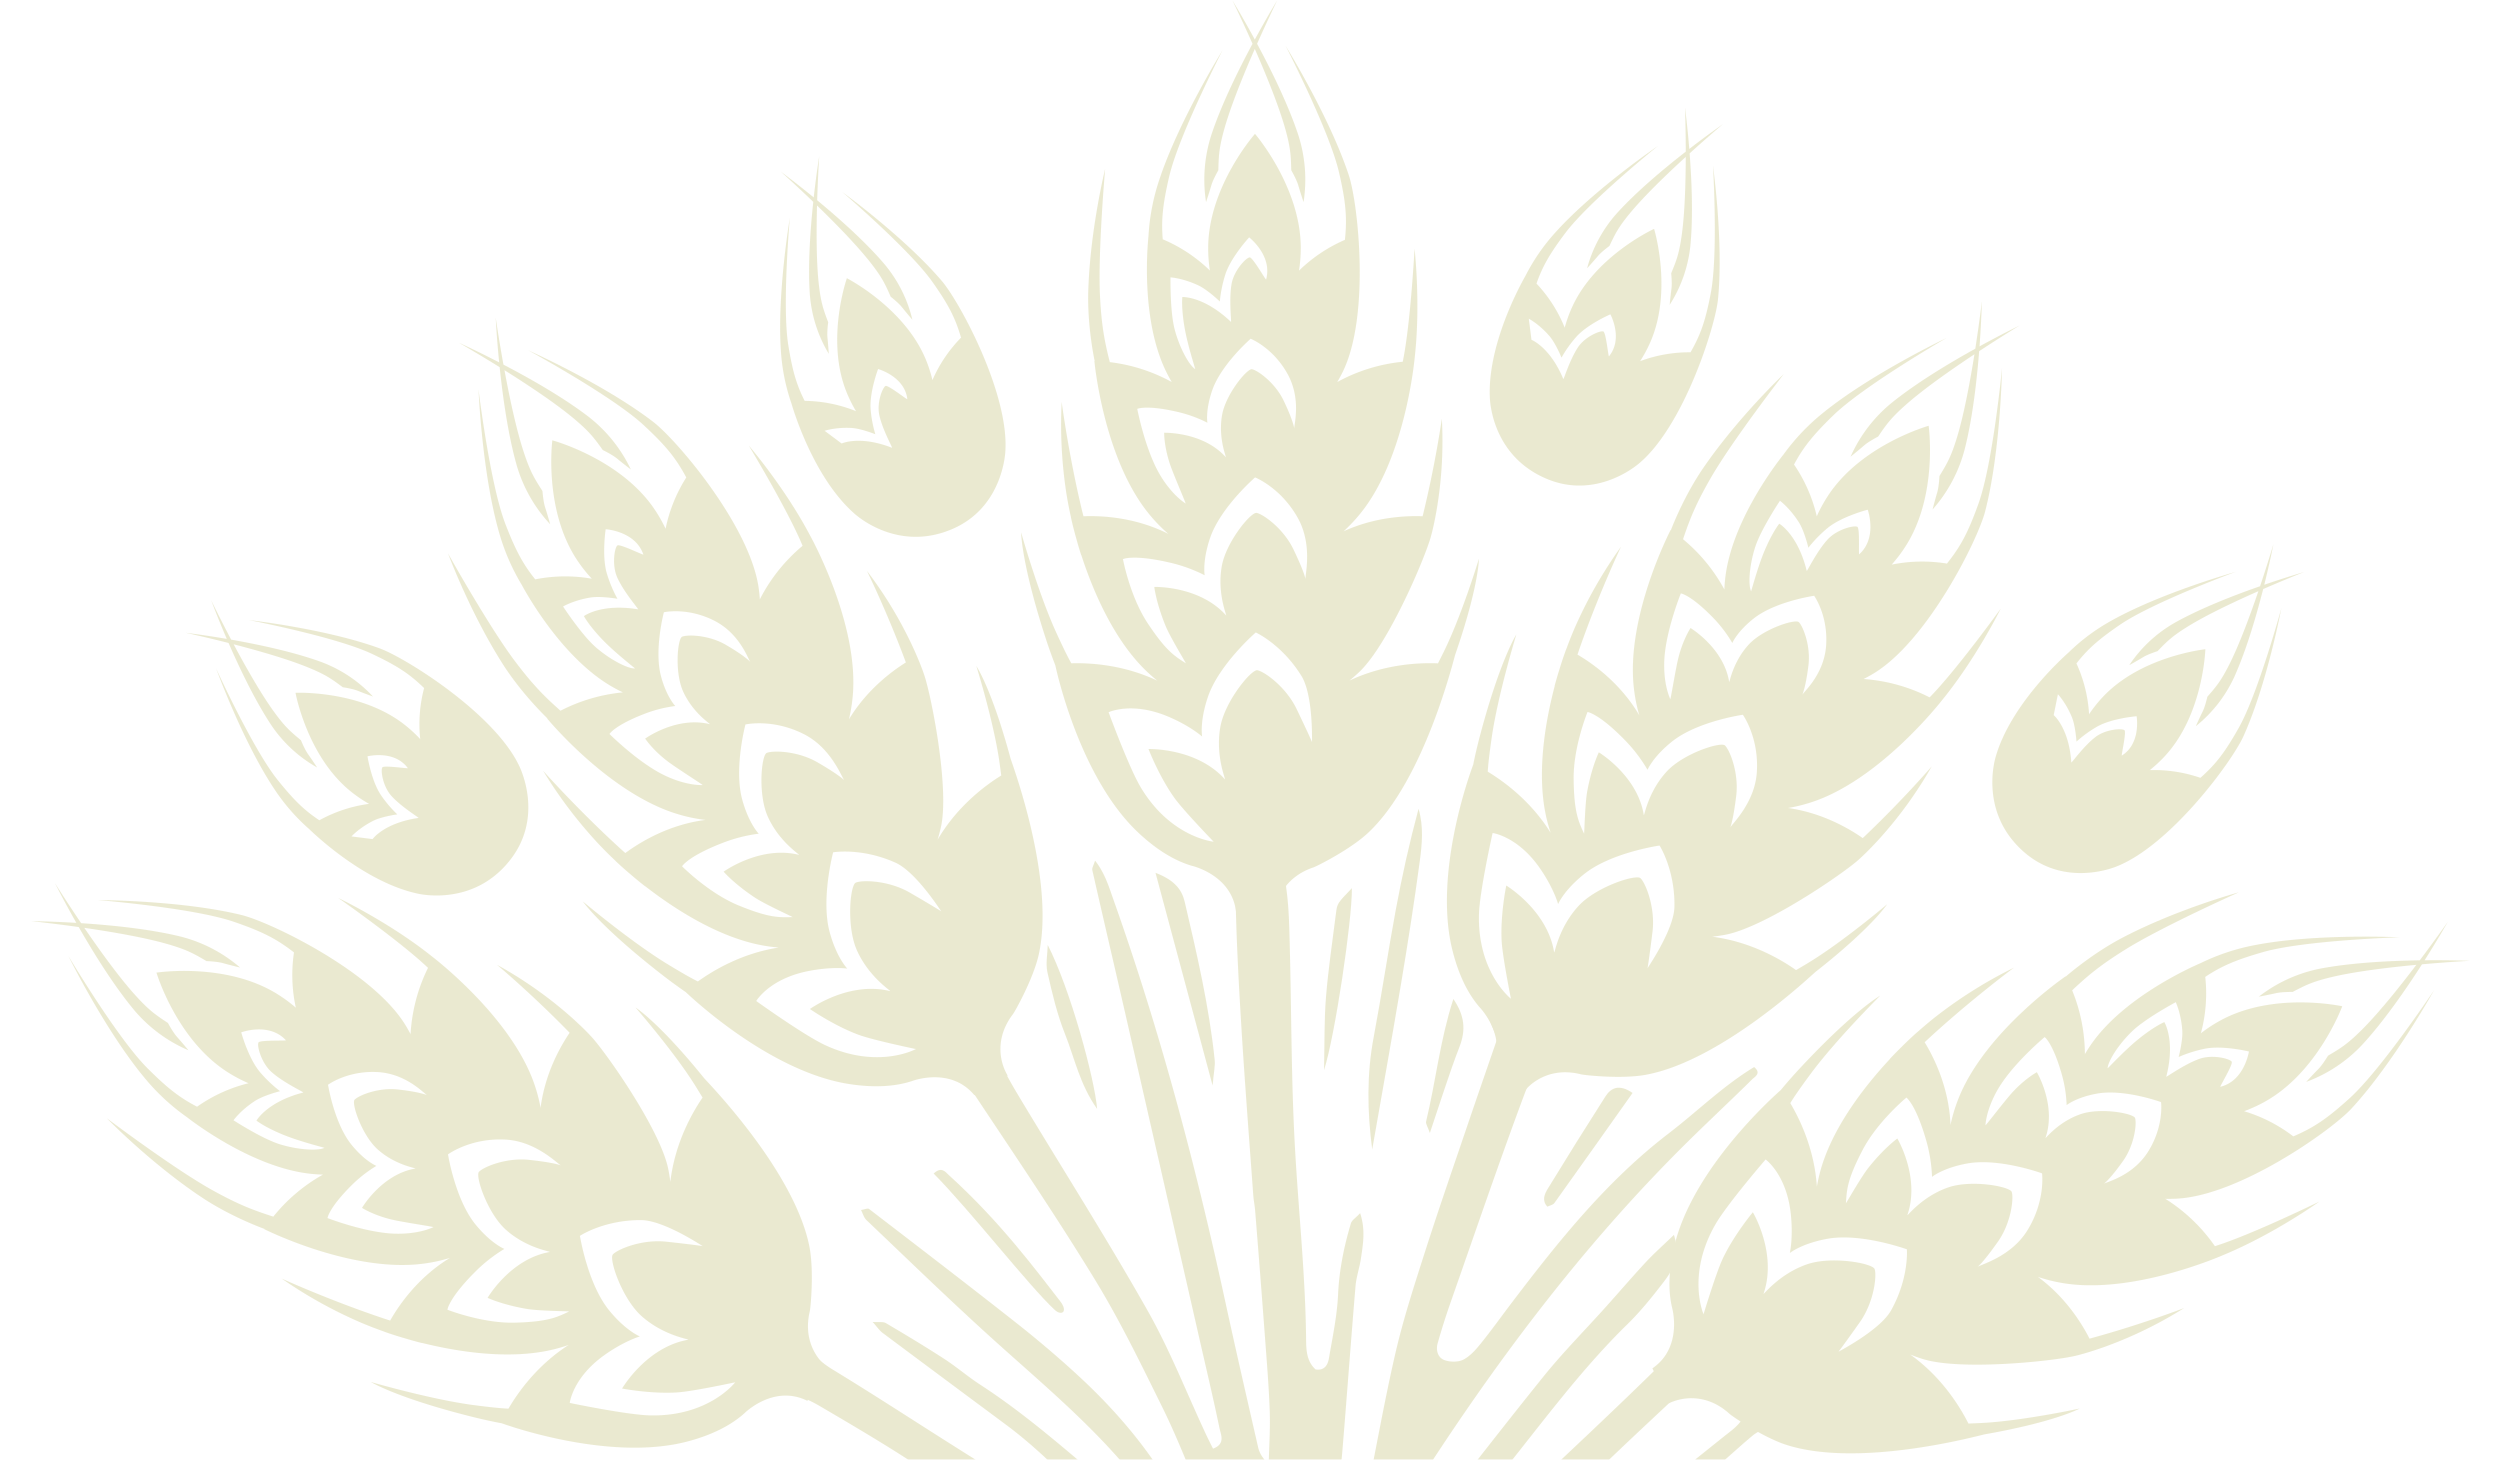 <svg xmlns="http://www.w3.org/2000/svg" xmlns:xlink="http://www.w3.org/1999/xlink" width="1920" height="1121" viewBox="0 0 1920 1121">
  <defs>
    <clipPath id="clip-path">
      <rect id="Rectangle_64" data-name="Rectangle 64" width="1920" height="1121" transform="translate(864.805 3305.634)" fill="#d6d4a2"/>
    </clipPath>
    <clipPath id="clip-path-2">
      <path id="Path_331" data-name="Path 331" d="M0,1490.12H1872.728V-711.626H0Z" transform="translate(0 711.626)" fill="#d6d4a2"/>
    </clipPath>
    <clipPath id="clip-path-3">
      <rect id="Rectangle_63" data-name="Rectangle 63" width="1977.922" height="2245.061" fill="#d6d4a2"/>
    </clipPath>
  </defs>
  <g id="Mask_Group_66" data-name="Mask Group 66" transform="translate(-864.805 -3305.634)" clip-path="url(#clip-path)" style="isolation: isolate">
    <g id="Group_400" data-name="Group 400" transform="translate(888.8 3305.915)">
      <g id="Group_399" data-name="Group 399" transform="translate(0 0)" clip-path="url(#clip-path-2)">
        <g id="Group_398" data-name="Group 398" transform="translate(-52.597 -40.222)" opacity="0.5" style="mix-blend-mode: multiply;isolation: isolate">
          <g id="Group_397" data-name="Group 397">
            <g id="Group_396" data-name="Group 396" clip-path="url(#clip-path-3)">
              <g id="Group_366" data-name="Group 366" transform="translate(953.518 40.224)">
                <path id="Path_301" data-name="Path 301" d="M27.434,22.56c10.95,20.392,24.018,46.908,31.639,70.05a112.2,112.2,0,0,1,4.053,51.549s-2.392-7.082-4.053-12.812c-1.352-4.66-5.405-11.649-5.405-11.649-.269-11.361-.548-17.283-4.595-31.744-4.991-17.834-14.715-41.635-23.4-61.409C16.992,46.319,7.267,70.121,2.274,87.954c-4.047,14.461-4.322,20.383-4.595,31.744,0,0-4.05,6.989-5.4,11.649-1.661,5.73-4.056,12.812-4.056,12.812A112.229,112.229,0,0,1-7.723,92.611C-.1,69.468,12.966,42.953,23.916,22.56,15.491,3.585,8.468-10.774,8.468-10.774S16.048,1.574,25.673,19.3C35.3,1.574,42.879-10.774,42.879-10.774S35.859,3.585,27.434,22.56" transform="translate(13.101 10.774)" fill="#d6d4a2"/>
              </g>
              <g id="Group_367" data-name="Group 367" transform="translate(812.821 75.011)">
                <path id="Path_302" data-name="Path 302" d="M131.79,451.955c.739-12.206,8.1-29.476,29.912-36.747,2.308-.77,28.031-13.533,41.945-26.59,43.368-40.7,65.772-133.8,66.867-136.97,18.094-52.254,18.143-73.426,18.143-73.426s-13.143,43.35-26.989,71.406c-1.68,3.4-3.147,6.321-4.474,8.911-14.2-.591-41.038.473-67.977,13.255,2.419-1.971,4.885-4.112,7.4-6.476,22.747-21.345,51.595-89.963,55.336-104.858,2.382-8.648,4.22-19.569,4.672-22.363a315.853,315.853,0,0,0,3.564-67.517s-4.644,33.217-14.105,72.247c-.235.959-.455,1.85-.678,2.751-12.933-.492-36.623.538-60.654,11.547a124.751,124.751,0,0,0,12-12.62c35.6-42.8,42.477-119.82,42.576-120.683,4.74-41.759-.118-83.831-.118-83.831s-3,57.269-8.945,86.315l-.127.6a131.557,131.557,0,0,0-50.249,15.559c1.324-2.268,2.642-4.684,3.939-7.286C205.315-7.879,195.98-94.3,188.756-116.236c-14.888-45.221-48.643-99.6-48.643-99.6s33.631,65.174,41.079,97.271c5.257,22.66,6.321,34.934,4.539,51.864a117.157,117.157,0,0,0-35.243,23.626,111.584,111.584,0,0,0,1.349-17.06c.213-46.951-35.157-87.974-35.157-87.974S80.938-107.756,80.727-60.8A111.362,111.362,0,0,0,82.02-43.172,117.164,117.164,0,0,0,45.827-67.141c-1.225-15.031.059-27.094,4.907-47.991C58.178-147.225,91.813-212.4,91.813-212.4S58.055-158.02,43.166-112.8a164.888,164.888,0,0,0-8.295,43.278c-.993,9.712-5.653,65.515,13.9,104.7,1.3,2.6,2.614,5.018,3.939,7.286A131.374,131.374,0,0,0,5.176,27.2C1.144,11.275-1.182-.6-2.349-23.451-4.06-56.863,1.614-121.3,1.614-121.3S-9.867-75.13-11.359-27.721C-12.132-3.04-7.723,20.3-6.461,26.393h-.22S.247,101.706,35.843,144.5a120.8,120.8,0,0,0,14.235,14.588c-25.624-12.967-51.567-14.059-65.131-13.5-1.033-4.007-2.138-8.648-3.416-14.319C-27.4,91.561-31.785,57.762-31.785,57.762a346.179,346.179,0,0,0,3.366,68.7c1.046,6.965,2.382,13.74,3.775,19.944l-.046.009s1.272,6.222,4.047,16.055c2.16,7.874,3.821,12.883,3.821,12.883s.077-.009.093-.009c8.632,26.6,24.78,65.5,50.865,89.979,2.518,2.364,4.984,4.5,7.407,6.473-25.733-12.206-51.3-13.712-65.926-13.31-2.794-4.941-6.126-11.683-11.565-23.557-13.845-30.231-26.989-76.95-26.989-76.95s.053,22.818,18.143,79.128c3.02,9.4,5.786,17,8.128,22.976,1.649,7.636,19.622,87.1,63.776,128.542,15.609,14.647,29.575,22.057,41.255,25.463,0,0,31.057,7.067,33.814,35.967M60.879-22.8S59.9-14.859,62.6.753c2.4,13.876,8.434,31.97,8.1,31.756C65.9,29.409,58.67,16.1,54.988,2.077,51.331-11.846,51.8-37.881,51.8-37.881s9.331.529,21.379,6.166c7.107,3.326,16.475,12.333,16.485,12.363A100.548,100.548,0,0,1,94.031-40.53C98.564-53.9,112.2-68.58,112.2-68.58s18.081,13.91,13.016,32.286c-.22.8-10.034-16.686-12.524-16.936-2.732,0-12.178,9.978-14,20.377-2.16,12.342.09,29.662-.492,29.108C77.333-23.593,60.879-22.8,60.879-22.8M46.923,81.453s-.235,11.773,5.547,27.174c3.651,9.724,11.383,27.456,10.888,27.134-7.237-4.678-16.333-14.669-22.8-27.867C31.112,88.6,26.27,63.127,26.27,63.127s6.754-3.236,30.386,2.181a101.039,101.039,0,0,1,23.48,8.453c-.009-.062-1.646-9.17,3.57-24.554,6.835-20.16,29.646-39.934,29.646-39.934s17.048,6.7,28.273,26.921c10.594,19.077,5.189,38.248,5.189,41.8,0,0-.8-6.008-8.208-21.389-6.838-14.192-20.677-23.582-24.43-23.963-4.118,0-20.04,19.526-22.784,35.2-3.258,18.613,3.954,33.588,2.744,32.245C76.569,80.565,46.923,81.453,46.923,81.453m-7.58,118.4s1.3,11.9,8.641,29.882c3.71,9.084,16.089,29.083,15.51,28.709-8.428-5.452-15.074-9.263-29.334-30.89C20.491,206.836,15.277,178.5,15.277,178.5s7.868-3.772,35.4,2.543a117.594,117.594,0,0,1,27.36,9.848c-.012-.071-1.918-10.687,4.158-28.607,7.964-23.493,34.541-46.533,34.541-46.533s19.894,7.8,32.945,31.367c11.079,20.009,5.721,42.431,5.721,46.567,0,0-.6-4.861-9.242-22.784-7.964-16.537-24.093-27.478-28.464-27.92-4.8,0-23.347,22.75-26.546,41.017-3.8,21.689,4.607,39.136,3.2,37.57-20.47-22.75-55.011-21.713-55.011-21.713m45.6,195.662S52.2,392.406,29.107,354.059C19.856,338.7,4.254,296.094,4.254,296.094s17.7-8.437,45.617,3.3c17.184,7.227,26.2,15.358,26.215,15.411-.012-.077-2.042-11.373,4.424-30.451,8.477-25.005,36.769-49.528,36.769-49.528s20.03,9.075,35.064,33.384c8.669,14.019,8.128,46.338,8.128,50.741,0,0-2.679-6.349-11.872-25.426-8.481-17.6-25.646-29.247-30.3-29.718-5.108,0-24.851,24.213-28.257,43.659-4.041,23.084,4.9,41.654,3.406,39.99-21.788-24.213-58.556-23.112-58.556-23.112s8.171,21.277,20.086,37.787c6.961,9.647,29.959,33.387,29.959,33.387" transform="translate(62.938 215.837)" fill="#d6d4a2"/>
              </g>
              <g id="Group_368" data-name="Group 368" transform="translate(52.596 718.19)">
                <path id="Path_303" data-name="Path 303" d="M25.936,20.808c23.1,1.5,52.514,4.446,76.183,10.229A112.2,112.2,0,0,1,148,54.875s-7.277-1.72-13.019-3.341c-4.669-1.321-12.744-1.578-12.744-1.578-9.78-5.783-14.956-8.682-29.365-12.9C75.1,31.85,49.759,27.506,28.386,24.409,40.567,42.24,55.616,63.09,68.107,76.762c10.127,11.086,15.009,14.458,24.5,20.7,0,0,3.787,7.141,7.026,10.752,3.982,4.443,8.725,10.222,8.725,10.222A112.18,112.18,0,0,1,66.77,87.712C51.164,69,35.58,43.876,24.073,23.793,3.514,20.9-12.386,19.258-12.386,19.258s14.492.105,34.625,1.318C12.295,3.027,5.825-9.937,5.825-9.937S14.3,3.618,25.936,20.808" transform="translate(12.386 9.937)" fill="#d6d4a2"/>
              </g>
              <g id="Group_369" data-name="Group 369" transform="translate(81.051 729.569)">
                <path id="Path_304" data-name="Path 304" d="M395.824,245.059c-9.966-7.085-20.723-22.471-15.349-44.825.569-2.367,3.351-30.949-.365-49.661C368.526,92.232,301.39,23.955,299.28,21.35c-34.761-43.006-52.7-54.253-52.7-54.253s29.829,34.092,46.3,60.688c2,3.227,3.7,6.018,5.195,8.508-8.02,11.742-21.317,35.073-24.73,64.695-.39-3.094-.9-6.324-1.575-9.709-6.077-30.6-49.03-91.386-59.689-102.444-6.077-6.6-14.368-13.935-16.5-15.8a315.842,315.842,0,0,0-55.4-38.752s25.726,21.519,53.835,50.2c.69.705,1.33,1.361,1.977,2.03-7.262,10.711-18.926,31.36-22.3,57.573a124.56,124.56,0,0,0-4.356-16.859C151.865-25.629,90.15-72.224,89.469-72.766,56.546-98.885,18.28-117.031,18.28-117.031s47.007,32.855,68.5,53.269c.152.145.291.282.439.427A131.63,131.63,0,0,0,73.832-12.467c-1.222-2.324-2.577-4.721-4.1-7.2C44.57-60.674-33.7-98.492-56.13-103.971c-46.249-11.3-110.253-11.438-110.253-11.438s73.1,5.956,104.27,16.624C-40.106-91.255-29.126-85.661-15.7-75.191a117.187,117.187,0,0,0,1.4,42.406A112.42,112.42,0,0,0-28.071-42.958c-39.723-25.027-93.252-16.723-93.252-16.723S-106-8-66.269,17.027a111.463,111.463,0,0,0,15.646,8.23A117.227,117.227,0,0,0-90.117,43.283c-13.4-6.912-22.954-14.387-38.121-29.56-23.294-23.3-60.793-86.331-60.793-86.331s28.276,57.421,58.767,93.985a164.882,164.882,0,0,0,32.329,29.94c7.716,5.984,52.6,39.467,96.191,43.619,2.893.275,5.643.436,8.267.514a131.365,131.365,0,0,0-38.1,32.255c-15.649-5.009-26.955-9.319-46.96-20.423-29.253-16.231-80.932-55.147-80.932-55.147s33.1,34.179,72.541,60.53c20.528,13.719,42.669,22.329,48.5,24.483-.049.08-.114.189-.114.189s67.569,33.978,122.722,26.426a121.07,121.07,0,0,0,19.907-4.359c-24.56,14.879-39.216,36.314-45.921,48.117-3.948-1.244-8.471-2.763-13.957-4.681-38.421-13.437-69.419-27.6-69.419-27.6a346.084,346.084,0,0,0,60.066,33.5c6.463,2.8,12.92,5.25,18.923,7.351a.447.447,0,0,0-.019.043s5.95,2.215,15.767,5.065c7.818,2.333,12.948,3.577,12.948,3.577l.04-.084c27.137,6.751,68.689,13.635,103.267,4.458,3.338-.888,6.46-1.844,9.412-2.856-23.972,15.371-38.783,36.267-46.181,48.888-5.674-.244-13.159-.981-26.11-2.652C89.924,268.276,43.332,254.7,43.332,254.7s19.384,12.032,76.74,26.484c9.57,2.41,17.481,4.084,23.8,5.26,7.351,2.642,84.286,29.448,142.817,13.914,20.689-5.492,34.368-13.422,43.439-21.528,0,0,22.431-22.614,48.411-9.656m-423.06-215.2s6.216,5.034,20.894,11.005C-10.587,70.29,7.959,74.748,7.6,74.915c-5.173,2.429-20.29,1.525-34.139-2.772-13.75-4.267-35.6-18.437-35.6-18.437s5.387-7.639,16.547-14.879C-39,34.555-26.4,31.377-26.372,31.383A100.92,100.92,0,0,1-42.024,16.467C-50.972,5.543-56.21-13.8-56.21-13.8s21.373-7.979,34.281,6.043c.56.606-19.467-.316-21,1.665C-44.37-3.776-40.9,9.521-33.046,16.57-23.714,24.936-7.827,32.191-8.6,32.392-36.492,39.6-44.524,53.979-44.524,53.979m81.068,67.012s9.864,6.432,25.992,9.678c10.185,2.045,29.321,4.87,28.786,5.117-7.8,3.666-21.088,6.1-35.711,4.6-21.373-2.2-45.546-11.565-45.546-11.565s.829-7.444,17.933-24.628A101.077,101.077,0,0,1,47.6,88.739c-.059-.025-8.651-3.456-18.941-16.021-13.49-16.469-18.2-46.289-18.2-46.289S25.17,15.514,48.261,16.687c21.794,1.108,35.2,15.838,38.21,17.719,0,0-5.517-2.5-22.49-4.353-15.659-1.711-30.952,5.062-33.26,8.047-2.178,3.493,5.962,27.332,17.812,37.96C62.6,88.674,79.123,90.481,77.344,90.794c-25.862,4.576-40.8,30.2-40.8,30.2M133,190.085s10.782,5.195,29.928,8.481c9.672,1.661,33.192,1.739,32.567,2.033-9.084,4.267-15.838,7.89-41.731,8.546-24.817.631-51.617-9.941-51.617-9.941s.965-8.672,20.894-28.693a117.563,117.563,0,0,1,22.837-18c-.068-.028-10.083-4.028-22.075-18.669C108.082,114.648,102.6,79.9,102.6,79.9s17.144-12.75,44.049-11.352c22.84,1.188,39.03,17.6,42.539,19.789,0,0-4.443-2.061-24.223-4.217-18.245-1.992-36.066,5.9-38.755,9.378-2.537,4.069,6.949,31.849,20.757,44.231,16.392,14.7,35.642,16.8,33.57,17.168C150.4,160.228,133,190.085,133,190.085m190.146,64.859s-19.962,26.132-64.723,25.435c-17.926-.282-62.334-9.591-62.334-9.591s2.209-19.486,26.942-36.957c15.225-10.758,26.9-14.105,26.948-14.09-.074-.028-10.733-4.285-23.5-19.869-16.729-20.426-22.567-57.409-22.567-57.409s18.3-12.193,46.886-12.082c16.482.062,43.619,17.626,47.356,19.953,0,0-6.81-1.083-27.861-3.379-19.421-2.119-38.387,6.281-41.249,9.981-2.7,4.335,7.395,33.9,22.091,47.078,17.447,15.649,37.938,17.886,35.732,18.276-32.075,5.671-50.6,37.449-50.6,37.449s22.379,4.328,42.691,2.958c11.868-.8,44.182-7.753,44.182-7.753" transform="translate(189.031 117.031)" fill="#d6d4a2"/>
              </g>
              <g id="Group_370" data-name="Group 370" transform="translate(1763.359 747.769)">
                <path id="Path_305" data-name="Path 305" d="M84.82,22.183c-12.5,19.483-29.322,43.792-45.84,61.7a112.194,112.194,0,0,1-43.08,28.6s5.028-5.535,9.229-9.771c3.416-3.447,7.552-10.386,7.552-10.386,9.8-5.755,14.839-8.877,25.51-19.446,13.159-13.029,29.235-33.1,42.291-50.3-21.5,2.023-47.028,5.093-65.038,9.4C.841,35.475-4.472,38.111-14.53,43.4c0,0-8.078-.142-12.809.941-5.817,1.333-13.168,2.686-13.168,2.686A112.2,112.2,0,0,1,6.512,25.509c23.929-4.591,53.454-6.058,76.6-6.4,12.487-16.587,21.627-29.7,21.627-29.7s-7.11,12.626-17.92,29.656c20.166-.2,34.643.418,34.643.418s-15.962.845-36.639,2.7" transform="translate(40.507 10.594)" fill="#d6d4a2"/>
              </g>
              <g id="Group_371" data-name="Group 371" transform="translate(1297.652 725.233)">
                <path id="Path_306" data-name="Path 306" d="M8.615,265.578c11.024-5.288,29.7-7.249,46.651,8.279,1.8,1.643,25.454,17.92,43.628,23.731,56.651,18.118,148.9-7.555,152.2-8.14,54.46-9.585,72.987-19.832,72.987-19.832s-44.272,9.585-75.521,11.12c-3.79.189-7.054.325-9.959.424-6.389-12.7-20.364-35.636-44.627-52.969,2.9,1.16,5.968,2.274,9.257,3.326,29.711,9.5,103.7,1.361,118.536-2.611,8.716-2.119,19.152-5.823,21.812-6.785a315.806,315.806,0,0,0,60.738-29.7s-31.289,12.085-69.995,22.79c-.953.263-1.838.5-2.732.746-5.854-11.54-18.273-31.744-39.572-47.4a124.6,124.6,0,0,0,16.862,4.356c54.7,10.309,125.358-21.122,126.163-21.454,38.8-16.157,73.2-40.853,73.2-40.853s-51.508,25.219-79.781,34.139c-.2.065-.384.121-.585.183a131.509,131.509,0,0,0-38.022-36.354c2.624.059,5.377.031,8.283-.1C446.21,106.319,517.2,56.156,532.859,39.183c32.279-34.993,63.4-90.922,63.4-90.922S555.646,9.329,531.216,31.436C513.967,47.045,503.76,53.944,488.1,60.615A117.227,117.227,0,0,0,450.321,41.3a112.089,112.089,0,0,0,15.563-7.113C507.021,11.551,525.678-39.3,525.678-39.3S473.037-50.92,431.9-28.284a111.124,111.124,0,0,0-14.78,9.7,117.148,117.148,0,0,0,3.357-43.281c12.537-8.375,23.7-13.118,44.324-19.037C496.471-90,569.776-92.283,569.776-92.283s-63.931-3.069-110.687,5.9A164.919,164.919,0,0,0,417.235-72.6c-8.969,3.852-60,26.905-84.744,63.036-1.643,2.4-3.116,4.724-4.452,6.983a131.3,131.3,0,0,0-9.771-48.956c11.961-11.265,21.209-19.068,40.611-31.2,28.369-17.735,87.442-44.1,87.442-44.1s-45.933,12.41-88.088,34.151c-21.946,11.321-40.2,26.518-44.912,30.584-.046-.084-.105-.192-.105-.192s-62.452,42.66-82.553,94.573a121.445,121.445,0,0,0-5.829,19.529c-1.12-28.693-12.778-51.9-19.857-63.482,3-2.85,6.519-6.07,10.854-9.944C246.191-48.717,273.6-68.979,273.6-68.979a346.2,346.2,0,0,0-58.4,36.332c-5.582,4.3-10.851,8.762-15.6,12.995l-.028-.037s-4.82,4.137-12.066,11.342c-5.829,5.711-9.4,9.6-9.4,9.6l.056.077C159.114,21.8,132.97,54.82,124.252,89.519c-.838,3.348-1.513,6.544-2.057,9.616-1.838-28.418-12.948-51.5-20.411-64.079,2.961-4.845,7.234-11.036,14.966-21.559,19.69-26.8,54.129-60.991,54.129-60.991S150.965-36.359,110.545,6.823c-6.742,7.2-12.039,13.316-16.126,18.27C88.544,30.248,27.837,84.578,13.085,143.31c-5.216,20.76-4.9,36.568-2.2,48.43,0,0,8.92,30.578-15,47.031M389.042-27.155s-7.413,3-19.746,12.948C358.335-5.361,345.455,8.7,345.482,8.311c.378-5.7,8.49-18.49,18.957-28.523,10.39-9.966,33.372-22.215,33.372-22.215s4.072,8.413,5,21.683c.548,7.828-2.772,20.392-2.794,20.414A100.7,100.7,0,0,1,420.653-6.8C434.542-9.34,454-4.556,454-4.556s-3.369,22.564-21.89,27.066c-.8.2,9.706-16.878,8.716-19.176C439.5.948,426.185-2.456,416.214,1.006c-11.838,4.112-25.881,14.5-25.68,13.722,7.2-27.892-1.491-41.883-1.491-41.883m-97.89,38.477s-10.4,5.513-21.051,18.053c-6.726,7.924-18.462,23.3-18.421,22.707.572-8.6,4.879-21.4,13.273-33.467C277.223.975,297.13-15.636,297.13-15.636s6.108,4.328,12.862,27.617a100.97,100.97,0,0,1,4.025,24.628c.049-.04,7.215-5.894,23.192-8.815,20.943-3.827,49.309,6.5,49.309,6.5s2.429,18.158-9.783,37.793c-11.522,18.53-30.9,23.124-34.006,24.851,0,0,4.861-3.614,14.7-17.568,9.078-12.874,10.56-29.535,9.065-33-2-3.6-26.8-8.023-41.84-2.8-17.849,6.2-27.428,19.78-26.843,18.072,8.524-24.845-6.661-50.32-6.661-50.32M183.993,62.248s-9.765,6.918-21.915,22.079c-6.135,7.654-17.6,28.2-17.549,27.508.665-10.018.767-17.679,12.735-40.652,11.463-22.017,33.693-40.348,33.693-40.348s7.119,5.046,14.987,32.18a117.665,117.665,0,0,1,4.69,28.7c.059-.046,8.406-6.872,27.023-10.272,24.4-4.458,57.455,7.568,57.455,7.568s2.856,21.175-11.4,44.036c-12.1,19.412-34.3,25.624-37.913,27.635,0,0,3.954-2.89,15.417-19.149,10.581-15,12.3-34.414,10.563-38.449-2.33-4.192-31.227-9.347-48.749-3.261-20.8,7.224-31.961,23.047-31.277,21.058,9.932-28.947-7.763-58.631-7.763-58.631M35.161,197.2s-13.193-30.12,9.093-68.943c8.926-15.547,38.579-49.893,38.579-49.893s15.98,11.367,19.288,41.471c2.039,18.53-.687,30.361-.724,30.4.062-.05,8.948-7.314,28.762-10.934,25.971-4.743,61.155,8.06,61.155,8.06s1.807,21.918-12.131,46.87c-8.038,14.39-36.546,29.628-40.392,31.769,0,0,4.245-5.433,16.448-22.738,11.259-15.965,13.1-36.629,11.243-40.924-2.481-4.461-33.238-9.947-51.889-3.471C92.455,166.552,80.571,183.4,81.3,181.276c10.569-30.81-8.264-62.405-8.264-62.405s-14.625,17.481-23.26,35.918C44.73,165.562,35.161,197.2,35.161,197.2" transform="translate(4.114 126.83)" fill="#d6d4a2"/>
              </g>
              <g id="Group_372" data-name="Group 372" transform="translate(380.834 283.715)">
                <path id="Path_307" data-name="Path 307" d="M23.293,24.535C43.809,35.249,69.52,49.844,88.83,64.7a112.189,112.189,0,0,1,32.316,40.361s-5.959-4.514-10.554-8.32c-3.734-3.1-11.018-6.6-11.018-6.6C92.969,80.9,89.411,76.158,77.939,66.467,63.793,54.522,42.371,40.3,24.079,28.823c3.926,21.231,9.257,46.388,15.148,63.94C44,107,47.108,112.057,53.265,121.605c0,0,.572,8.06,2.076,12.673,1.844,5.674,3.846,12.877,3.846,12.877a112.2,112.2,0,0,1-25.612-44.918c-6.7-23.424-10.792-52.7-13.193-75.725C2.752,15.55-11.124,7.617-11.124,7.617S2.084,13.573,20,22.827c-2-20.071-2.667-34.544-2.667-34.544S19.6,4.106,23.293,24.535" transform="translate(11.124 11.717)" fill="#d6d4a2"/>
              </g>
              <g id="Group_373" data-name="Group 373" transform="translate(372.668 308.907)">
                <path id="Path_308" data-name="Path 308" d="M290.887,377.023c-6.25-10.51-9.864-28.935,4.1-47.2,1.476-1.934,15.581-26.948,19.752-45.565,13-58.037-20.776-147.635-21.652-150.874-14.4-53.389-26.249-70.932-26.249-70.932s13.487,43.244,17.8,74.234c.523,3.759.95,7,1.309,9.882-12.082,7.49-33.684,23.452-48.786,49.163.894-2.992,1.733-6.151,2.488-9.517,6.819-30.438-7.874-103.41-13.149-117.834-2.89-8.493-7.5-18.558-8.7-21.122A315.8,315.8,0,0,0,182.8-10.6s14.823,30.086,28.929,67.687c.347.925.662,1.785.987,2.658-10.974,6.856-30,21.023-43.687,43.631a125.142,125.142,0,0,0,2.837-17.184c5.4-55.4-32.193-122.982-32.6-123.752-19.541-37.2-47.2-69.277-47.2-69.277s29.7,49.058,41.1,76.424c.077.195.152.374.232.566A131.59,131.59,0,0,0,100.581,11.26c-.179-2.617-.449-5.359-.835-8.239C93.319-44.663,37.04-110.9,18.736-124.995c-37.725-29.037-96.2-55.057-96.2-55.057s64.441,35.018,88.636,57.384c17.082,15.789,24.86,25.343,32.9,40.348A117.235,117.235,0,0,0,28.188-42.971,112.214,112.214,0,0,0,19.72-57.843C-6.486-96.8-58.8-110.859-58.8-110.859s-6.887,53.467,19.322,92.423A111.354,111.354,0,0,0-28.5-4.578a117.216,117.216,0,0,0-43.408.507c-9.458-11.742-15.176-22.441-22.908-42.452C-106.69-77.258-115.5-150.068-115.5-150.068s2.636,63.952,15.73,109.724A164.834,164.834,0,0,0-82.31.116c4.635,8.6,32.137,57.371,70.329,78.8C-9.447,80.339-7,81.6-4.63,82.728a131.315,131.315,0,0,0-47.891,14.09C-64.807,85.905-73.4,77.388-87.208,59.142-107.4,32.466-138.917-24.03-138.917-24.03s16.451,44.649,41.855,84.7c13.23,20.853,29.993,37.681,34.457,42.013l-.179.124s48.049,58.408,101.544,73.807a120.953,120.953,0,0,0,19.972,4.069c-28.48,3.669-50.555,17.348-61.465,25.429-3.1-2.735-6.624-5.953-10.869-9.929-29.7-27.827-52.319-53.321-52.319-53.321A346.038,346.038,0,0,0-24.539,197.8c4.78,5.173,9.693,10.028,14.331,14.378l-.034.031s4.548,4.434,12.37,11.008c6.21,5.3,10.4,8.512,10.4,8.512s.059-.053.071-.062c22.085,17.15,57.3,40.253,92.636,45.85,3.41.535,6.655.925,9.765,1.194-28.143,4.359-50.141,17.481-62.012,26.033-5.09-2.518-11.636-6.222-22.806-12.992-28.443-17.224-65.564-48.486-65.564-48.486s12.862,18.845,59.469,55.261c7.778,6.073,14.337,10.8,19.634,14.436,5.656,5.39,65.174,61.022,124.987,70.493,21.141,3.345,36.855,1.627,48.433-2.116,0,0,29.662-11.609,48.179,10.748M-34.539,24.153s3.648,7.119,14.656,18.517C-10.1,52.8,5.058,64.377,4.665,64.387c-5.711.127-19.173-6.813-30.1-16.345-10.847-9.461-25.1-31.261-25.1-31.261s8.016-4.8,21.15-6.912c7.75-1.241,20.562.947,20.584.965A100.745,100.745,0,0,1-17.08-9.141c-3.762-13.607-.73-33.415-.73-33.415S4.962-41.207,11.1-23.163c.266.78-17.676-8.165-19.876-6.974-2.262,1.535-4.465,15.1-.13,24.721C-3.76,6.01,7.836,19.072,7.044,18.939c-28.421-4.687-41.583,5.213-41.583,5.213M12.5,118.231s6.42,9.876,19.857,19.362c8.487,5.993,24.845,16.314,24.254,16.327-8.614.195-21.751-2.955-34.516-10.241-18.657-10.653-36.976-29-36.976-29s3.768-6.473,26.364-15.272a100.818,100.818,0,0,1,24.173-6.2c-.046-.046-6.516-6.661-10.844-22.317C19.129,50.374,26.889,21.2,26.889,21.2s17.871-4.035,38.511,6.38C84.885,37.41,91.187,56.3,93.18,59.238c0,0-4.035-4.517-18.808-13.078-13.629-7.9-30.355-7.89-33.672-6.092-3.406,2.314-5.6,27.409.934,41.92,7.763,17.227,22.144,25.562,20.389,25.129C36.52,100.84,12.5,118.231,12.5,118.231m60.261,102.2s7.76,9.112,23.941,19.863c8.171,5.43,29.649,15.015,28.96,15.03-10.034.229-17.673.808-41.623-9.065-22.948-9.461-43.182-29.971-43.182-29.971s4.387-7.54,30.714-17.79a117.719,117.719,0,0,1,28.164-7.224c-.049-.056-7.589-7.763-12.633-26-6.612-23.907,2.426-57.9,2.426-57.9s20.835-4.731,44.875,7.435c20.411,10.325,28.576,31.88,30.9,35.3,0,0-3.233-3.679-20.448-13.654-15.881-9.2-35.37-9.192-39.235-7.1-3.97,2.692-6.531,31.936,1.089,48.844,9.044,20.074,25.8,29.783,23.755,29.281-29.714-7.317-57.706,12.948-57.706,12.948m147.659,136.23s-28.826,15.823-69.478-2.921c-16.28-7.506-53.13-33.984-53.13-33.984s9.9-16.927,39.59-22.9c18.276-3.679,30.3-2.02,30.343-1.983-.056-.059-8.081-8.261-13.449-27.676-7.036-25.448,2.583-61.632,2.583-61.632s21.67-3.747,47.765,7.914c15.049,6.726,32.762,33.761,35.237,37.4,0,0-5.786-3.744-24.111-14.359-16.9-9.8-37.647-9.783-41.759-7.555-4.226,2.868-6.952,33.993,1.157,51.991,9.628,21.367,27.462,31.7,25.287,31.165-31.63-7.788-61.424,13.784-61.424,13.784s18.715,13.01,37.848,19.972c11.179,4.069,43.541,10.782,43.541,10.782" transform="translate(138.917 180.052)" fill="#d6d4a2"/>
              </g>
              <g id="Group_374" data-name="Group 374" transform="translate(1449.83 271.345)">
                <path id="Path_309" data-name="Path 309" d="M66.844,25.917c-1.822,23.075-5.179,52.446-11.293,76.031a112.21,112.21,0,0,1-24.479,45.546s1.822-7.252,3.524-12.97c1.386-4.65,1.757-12.722,1.757-12.722,5.919-9.7,8.892-14.832,13.31-29.182,5.452-17.7,10.151-42.975,13.545-64.3C45.207,40.248,24.15,55,10.308,67.3-.92,77.274-4.361,82.107-10.731,91.512c0,0-7.19,3.685-10.851,6.872-4.5,3.923-10.34,8.586-10.34,8.586A112.141,112.141,0,0,1-.623,65.811c18.929-15.34,44.265-30.571,64.506-41.8C67.063,3.5,68.929-12.377,68.929-12.377s-.306,14.486-1.8,34.6C84.81,12.523,97.867,6.239,97.867,6.239S84.195,14.519,66.844,25.917" transform="translate(31.922 12.377)" fill="#d6d4a2"/>
              </g>
              <g id="Group_375" data-name="Group 375" transform="translate(1139.834 299.423)">
                <path id="Path_310" data-name="Path 310" d="M39.276,392.78c7.224-9.867,22.759-20.408,45.036-14.721,2.358.6,30.9,3.784,49.661.331,58.495-10.767,127.7-76.944,130.343-79.017C307.8,265.216,319.3,247.438,319.3,247.438s-34.507,29.349-61.332,45.45c-3.255,1.955-6.067,3.614-8.58,5.074-11.627-8.184-34.773-21.806-64.345-25.633,3.1-.347,6.336-.814,9.734-1.436,30.677-5.65,92.061-47.749,103.267-58.25,6.683-5.984,14.136-14.173,16.03-16.28a315.719,315.719,0,0,0,39.522-54.853s-21.874,25.426-50.948,53.13c-.718.681-1.383,1.309-2.057,1.949-10.609-7.413-31.091-19.365-57.257-23.109a124.525,124.525,0,0,0,16.921-4.118C313.345,152.629,360.8,91.573,361.351,90.9c26.58-32.552,45.255-70.564,45.255-70.564S373.1,66.877,352.385,88.086c-.145.149-.285.285-.43.433a131.579,131.579,0,0,0-50.676-14.1c2.339-1.191,4.755-2.512,7.252-4C349.891,45.835,388.8-31.895,394.593-54.252c11.943-46.085,12.976-110.083,12.976-110.083s-6.977,73.008-18.081,104.028c-7.837,21.9-13.583,32.8-24.241,46.075a117.251,117.251,0,0,0-42.421.8A111.684,111.684,0,0,0,333.19-27.047c25.581-39.371,18.029-93.011,18.029-93.011s-51.892,14.607-77.473,53.977a111.076,111.076,0,0,0-8.45,15.529,117.253,117.253,0,0,0-17.469-39.742c7.1-13.3,14.706-22.753,30.086-37.7,23.629-22.966,87.176-59.58,87.176-59.58s-57.811,27.468-94.8,57.446A164.788,164.788,0,0,0,239.9-98.223c-6.092,7.633-40.2,52.037-44.958,95.573-.316,2.89-.517,5.637-.628,8.261a131.319,131.319,0,0,0-31.722-38.551c5.229-15.578,9.7-26.822,21.079-46.672,16.636-29.024,56.273-80.152,56.273-80.152s-34.637,32.623-61.539,71.687C164.4-67.742,155.482-45.725,153.248-39.921c-.084-.05-.189-.118-.189-.118S118.141,27.048,124.923,82.3A121.127,121.127,0,0,0,129,102.272C114.468,77.5,93.241,62.548,81.53,55.68c1.3-3.929,2.88-8.431,4.876-13.892,13.972-38.229,28.57-69.023,28.57-69.023A345.981,345.981,0,0,0,80.642,32.358c-2.89,6.423-5.43,12.846-7.617,18.814,0,0-.04-.019-.04-.019s-2.3,5.922-5.284,15.7c-2.444,7.788-3.759,12.9-3.759,12.9l.087.04c-7.132,27.038-14.594,68.491-5.9,103.2.838,3.348,1.754,6.482,2.726,9.449-15.037-24.186-35.723-39.284-48.244-46.858.325-5.668,1.17-13.143,3.02-26.073,4.712-32.917,18.935-79.317,18.935-79.317S22.259,59.4,7.009,116.547c-2.546,9.536-4.328,17.425-5.594,23.721-2.747,7.314-30.621,83.868-15.909,142.61,5.2,20.764,12.939,34.55,20.915,43.733,0,0,22.3,22.747,8.982,48.541M236.494-44.855s-5.12,6.145-11.3,20.739C219.71-11.15,214.994,7.33,214.83,6.975c-2.358-5.207-1.244-20.309,3.249-34.1,4.458-13.688,18.935-35.333,18.935-35.333s7.562,5.495,14.644,16.754c4.18,6.643,7.181,19.288,7.175,19.316a100.97,100.97,0,0,1,15.136-15.445c11.045-8.79,30.457-13.759,30.457-13.759S312.1-34.11,297.907-21.4c-.619.551.585-19.461-1.371-21.02-2.3-1.479-15.64,1.8-22.8,9.563-8.5,9.214-15.974,25-16.163,24.22-6.816-27.988-21.082-36.221-21.082-36.221M168.353,35.269s-6.572,9.774-10.037,25.853c-2.191,10.157-5.278,29.25-5.523,28.712-3.555-7.849-5.8-21.172-4.1-35.769,2.494-21.339,12.2-45.382,12.2-45.382s7.432.934,24.374,18.276a100.918,100.918,0,0,1,15.173,19.814c.025-.059,3.577-8.6,16.287-18.718C233.388,14.8,263.27,10.508,263.27,10.508s10.711,14.863,9.217,37.935c-1.414,21.778-16.33,34.974-18.251,37.96,0,0,2.577-5.482,4.666-22.428,1.928-15.634-4.629-31.02-7.58-33.368-3.465-2.228-27.416,5.578-38.207,17.277-12.809,13.892-14.845,30.386-15.136,28.6-4.211-25.924-29.625-41.218-29.625-41.218M97.919,130.746s-5.343,10.708-8.9,29.807c-1.8,9.647-2.2,33.161-2.488,32.533-4.14-9.143-7.667-15.943-7.961-41.849-.285-24.82,10.662-51.471,10.662-51.471s8.657,1.086,28.4,21.293a117.558,117.558,0,0,1,17.679,23.087c.031-.068,4.168-10.024,18.975-21.812,19.408-15.445,54.228-20.445,54.228-20.445s12.509,17.32,10.733,44.2c-1.507,22.824-18.143,38.78-20.38,42.26,0,0,2.119-4.415,4.554-24.164,2.246-18.214-5.4-36.144-8.836-38.882-4.031-2.593-31.942,6.5-44.516,20.136-14.925,16.185-17.3,35.407-17.636,33.328-4.907-30.206-34.516-48.025-34.516-48.025M30.405,319.966S4.558,299.639,5.88,254.894C6.412,236.974,16.34,192.7,16.34,192.7S35.8,195.18,52.92,220.155C63.461,235.532,66.648,247.246,66.63,247.3c.031-.074,4.434-10.671,20.2-23.217,20.655-16.441,57.715-21.76,57.715-21.76s11.937,18.468,11.429,47.05c-.294,16.478-18.236,43.368-20.615,47.069,0,0,1.179-6.791,3.768-27.805,2.392-19.393-5.742-38.473-9.4-41.385-4.294-2.763-34,6.918-47.384,21.429-15.888,17.227-18.412,37.685-18.771,35.472C58.341,252,26.826,233.032,26.826,233.032s-4.641,22.317-3.552,42.647c.634,11.878,7.132,44.287,7.132,44.287" transform="translate(18.757 187.577)" fill="#d6d4a2"/>
              </g>
              <g id="Group_376" data-name="Group 376" transform="translate(628.28 159.764)">
                <path id="Path_311" data-name="Path 311" d="M18.894,23c16.519,13.654,36.995,31.815,51.62,48.99a103.837,103.837,0,0,1,21.5,42.771s-4.526-5.235-7.958-9.567c-2.788-3.521-8.706-8.1-8.706-8.1-4.2-9.641-6.513-14.625-15.04-25.606C49.8,57.945,33.138,40.941,18.779,27.027c-.529,19.987-.545,43.8,1.414,60.827,1.59,13.811,3.425,18.988,7.166,28.817,0,0-1.033,7.41-.56,11.878.579,5.495,1.006,12.4,1.006,12.4A103.847,103.847,0,0,1,13.254,95.345c-1.562-22.506.368-49.807,2.624-71.118C2.019,10.908-9.023,1.05-9.023,1.05S1.794,8.99,16.245,20.818c2.051-18.564,4.233-31.8,4.233-31.8S19.482,3.782,18.894,23" transform="translate(9.023 10.982)" fill="#d6d4a2"/>
              </g>
              <g id="Group_377" data-name="Group 377" transform="translate(627.751 187.357)">
                <path id="Path_312" data-name="Path 312" d="M117.032,135.289C120.389,90.869,82.166,20.045,68.3,3.765,39.723-29.8-8.23-64.609-8.23-64.609S43.393-20.5,61,4.414C73.432,22,78.639,32.152,83.033,47.287A108.55,108.55,0,0,0,61.078,79.867a103.51,103.51,0,0,0-4.808-15.1C40.033,24.445-4.638,1.645-4.638,1.645s-16.525,47.1-.285,87.42a103.128,103.128,0,0,0,7.274,14.665,108.53,108.53,0,0,0-39.408-7.9c-6.309-12.453-9.427-23.245-12.58-42.855-4.842-30.117,1.2-97.751,1.2-97.751s-9.922,58.423-6.872,102.395a152.722,152.722,0,0,0,8.023,40c2.546,8.675,18.066,58.142,48.532,84.9C3.267,184.3,34.872,212.4,76.8,194.077c37.341-16.314,40.027-56.1,40.231-58.788m-125.68-6.7-13.063-9.755s8.184-2.809,20.485-2.187c7.258.365,18.44,4.811,18.455,4.833a93.306,93.306,0,0,1-3.657-19.684c-.789-13.047,5.767-30.4,5.767-30.4S39.7,77,41.787,94.517c.093.758-14.436-10.795-16.658-10.139-2.339.953-6.949,12.815-4.873,22.363,2.463,11.339,10.451,25.4,9.758,25.129-24.835-9.718-38.662-3.283-38.662-3.283" transform="translate(55.89 64.609)" fill="#d6d4a2"/>
              </g>
              <g id="Group_378" data-name="Group 378" transform="translate(1247.486 122.407)">
                <path id="Path_313" data-name="Path 313" d="M53.3,23.911c1.634,21.367,2.763,48.714.548,71.164a103.884,103.884,0,0,1-15.878,45.166s.625-6.9,1.368-12.37c.6-4.452-.213-11.887-.213-11.887,4.025-9.718,6.012-14.839,8-28.6,2.454-16.964,3.134-40.763,3.19-60.756C35.559,40.114,18.406,56.627,7.5,69.853-1.343,80.583-3.8,85.493-8.279,95.01c0,0-6.052,4.4-8.942,7.84-3.552,4.229-8.233,9.328-8.233,9.328A103.867,103.867,0,0,1-2.71,70.054c15.12-16.741,36.119-34.3,53.031-47.461-.025-19.223-.591-34.012-.591-34.012s1.791,13.295,3.3,31.911C67.82,9.088,78.865,1.474,78.865,1.474S67.541,11,53.3,23.911" transform="translate(25.454 11.419)" fill="#d6d4a2"/>
              </g>
              <g id="Group_379" data-name="Group 379" transform="translate(1172.695 151.956)">
                <path id="Path_314" data-name="Path 314" d="M77.465,165.2c34.315-28.409,58.788-105.077,60.889-126.358,4.335-43.863-3.874-102.553-3.874-102.553s4.059,67.783-1.658,97.745c-4.038,21.157-7.735,31.948-15.587,45.614a108.521,108.521,0,0,0-38.687,6.8,104.231,104.231,0,0,0,7.534-13.938c17.766-39.674,3.184-87.661,3.184-87.661S43.886,5.636,26.121,45.31a103.423,103.423,0,0,0-5.51,15.414A108.513,108.513,0,0,0-1.054,26.87c4.591-13.183,10.2-22.917,22.131-38.8C39.4-36.312,92.295-78.894,92.295-78.894S43.345-45.5,13.8-12.785A152.693,152.693,0,0,0-9.438,20.747C-13.918,28.6-38.766,74.1-36.894,114.606c.127,2.689,1.825,44.943,44.111,62.421,37.66,15.566,68.176-10.111,70.248-11.825M-4.921,70.053-6.963,53.88s7.7,3.942,15.792,13.23C13.6,72.59,18.16,83.728,18.154,83.753A93.307,93.307,0,0,1,29.79,67.46c8.849-9.622,25.9-16.943,25.9-16.943s10.1,18.551-1.077,32.211c-.483.591-2.246-17.886-4.257-19.031-2.314-1.024-14.05,3.886-19.486,12.008-6.454,9.644-11.036,25.151-11.321,24.464C9.308,75.547-4.921,70.053-4.921,70.053" transform="translate(36.994 78.894)" fill="#d6d4a2"/>
              </g>
              <g id="Group_380" data-name="Group 380" transform="translate(1663.875 457.741)">
                <path id="Path_315" data-name="Path 315" d="M69.608,23.427c-5.288,20.767-12.967,47.038-22.246,67.6A103.876,103.876,0,0,1,17.87,128.74s2.8-6.33,5.254-11.281c1.993-4.028,3.6-11.333,3.6-11.333,6.921-7.921,10.442-12.135,16.729-24.535,7.753-15.29,16.011-37.62,22.459-56.545-18.3,8.057-39.832,18.214-54.4,27.261-11.81,7.336-15.7,11.2-23,18.787,0,0-7.141,2.231-10.977,4.567-4.721,2.871-10.786,6.206-10.786,6.206A103.874,103.874,0,0,1,1.782,49.228c19.681-11.024,45.19-20.94,65.425-28C73.33,3,77.525-11.188,77.525-11.188S74.969,1.98,70.446,20.1c17.66-6.073,30.562-9.758,30.562-9.758s-13.777,5.408-31.4,13.084" transform="translate(33.242 11.188)" fill="#d6d4a2"/>
              </g>
              <g id="Group_381" data-name="Group 381" transform="translate(1558.716 479.119)">
                <path id="Path_316" data-name="Path 316" d="M64.123,153.312c41.6-15.94,89.31-80.749,98.11-100.241,18.137-40.172,29.133-98.4,29.133-98.4s-17.837,65.518-32.839,92.08c-10.591,18.749-17.546,27.8-29.356,38.232a108.562,108.562,0,0,0-38.835-5.934,103.173,103.173,0,0,0,11.6-10.795c29.526-31.9,31.057-82.033,31.057-82.033S83.349-8.611,53.827,23.294A103.392,103.392,0,0,0,43.675,36.137a108.511,108.511,0,0,0-9.7-39.006c8.567-11.021,16.992-18.449,33.378-29.677,25.163-17.243,88.9-40.67,88.9-40.67S99.193-57.229,60.735-35.689a152.6,152.6,0,0,0-32.743,24.34C21.235-5.344-16.861,29.819-28.043,68.794c-.743,2.587-12.648,43.164,21.825,73.253,30.7,26.791,67.829,12.227,70.341,11.265M16.5,36.812l3.239-15.98s6.036,6.2,10.73,17.586c2.769,6.72,3.524,18.731,3.512,18.753A93.5,93.5,0,0,1,50.219,45.456c11.46-6.287,29.953-7.769,29.953-7.769S83.8,58.494,68.851,67.863c-.65.405,3.592-17.667,2.051-19.4-1.863-1.708-14.554-.811-22.3,5.145-9.2,7.073-18.5,20.3-18.551,19.557C28.224,46.564,16.5,36.812,16.5,36.812" transform="translate(30.623 73.216)" fill="#d6d4a2"/>
              </g>
              <g id="Group_382" data-name="Group 382" transform="translate(171.04 500.866)">
                <path id="Path_317" data-name="Path 317" d="M23.762,20.525c21.107,3.713,47.882,9.4,69.079,17.11a103.89,103.89,0,0,1,39.822,26.574s-6.525-2.317-11.646-4.39c-4.161-1.686-11.568-2.738-11.568-2.738-8.419-6.312-12.886-9.5-25.723-14.842C67.9,35.655,45.012,29.1,25.653,24.086c9.412,17.642,21.157,38.353,31.268,52.2,8.2,11.228,12.354,14.82,20.46,21.525,0,0,2.763,6.949,5.38,10.6,3.215,4.492,7,10.287,7,10.287A103.864,103.864,0,0,1,54.584,86.222C42.113,67.423,30.309,42.73,21.748,23.084c-18.632-4.737-33.1-7.856-33.1-7.856s13.323,1.559,31.732,4.709C13,2.784,8.361-9.8,8.361-9.8s6.423,13.329,15.4,30.327" transform="translate(11.348 9.802)" fill="#d6d4a2"/>
              </g>
              <g id="Group_383" data-name="Group 383" transform="translate(194.537 516.152)">
                <path id="Path_318" data-name="Path 318" d="M157.56,75.781c-19.016-40.287-87.228-83-107.323-90.307C8.815-29.6-50.076-36.19-50.076-36.19S16.6-23.322,44.21-10.355C63.7-1.2,73.244,5.053,84.537,16.045a108.522,108.522,0,0,0-3,39.17A103.782,103.782,0,0,0,69.9,44.463C35.869,17.416-14.235,19.65-14.235,19.65s8.886,49.114,42.919,76.161a103.025,103.025,0,0,0,13.567,9.155,108.574,108.574,0,0,0-38.167,12.6c-11.633-7.713-19.675-15.56-32.1-31.054C-47.1,62.712-75.245.913-75.245.913S-55.02,56.62-30.652,93.348A152.623,152.623,0,0,0-3.923,124.17c6.5,6.287,44.42,41.639,84.122,49.862,2.636.545,43.993,9.372,71.409-27.264,24.411-32.626,7.1-68.556,5.953-70.988m-112.6,56.236-16.175-2.033s5.73-6.485,16.732-12.02c6.491-3.267,18.409-4.919,18.437-4.91a93.007,93.007,0,0,1-12.9-15.309c-7.128-10.956-10-29.287-10-29.287S61.533,63.272,72,77.482c.452.616-17.883-2.259-19.5-.591-1.562,1.986.288,14.576,6.807,21.853,7.741,8.645,21.633,16.927,20.894,17.032-26.392,3.815-35.24,16.24-35.24,16.24" transform="translate(75.245 36.19)" fill="#d6d4a2"/>
              </g>
              <g id="Group_384" data-name="Group 384" transform="translate(366.546 688.142)">
                <path id="Path_319" data-name="Path 319" d="M699.167,305.189c-9.7-4.093-18.078-2.534-25.85,4.137-2.354,2.017-4.746,3.994-7.067,6.046-31.7,28.025-63.259,56.217-95.161,84.014-13.963,12.169-28.632,23.53-42.74,35.067-1.606,15.371,5.26,26.252,16.837,37.341-5.136,2.556-9.146,5.578-13.607,6.584-14.081,3.171-28.489,4.963-42.468,8.48-12.725,3.205-26.231,4.87-39.847,14.693,5.164,2.673,8.391,5.767,11.615,5.764,13.357-.006,26.769-.4,40.058-1.692,16.327-1.593,32.409-1.832,49.64.684-1.6,13.026-15.844,12.939-17.326,24.832,4.926,2.673,10.535,5.721,18.019,9.786-7.221,4.932-12.84,8.768-19.084,13.035-.133,5.708-.275,11.708-.449,19.068l20.714,10.1c2.942,6.949.22,10.987-4.923,13.354-7.292,3.36-14.86,6.123-24.257,9.929,20.25,14.328,42.1,21.24,62.557,30.451q138.416,62.323,277.683,122.753c34.077,14.783,69.311,26.874,103.806,40.723,17.236,6.921,34.3,14.436,50.862,22.824,9.947,5.037,18.777,12.271,27.094,17.837.668,12.2-6.29,14.65-13.781,14.455-5.987-.152-12.169-2.091-17.818-4.353Q936,820.026,858.5,788.516c-44.971-18.251-89.867-36.688-134.841-54.924-1.733-.7-3.963-.176-6.4-.235-3.014,5.733,3.085,6.268,5.6,7.58,32.963,17.2,66.146,33.969,99.168,51.057Q893.611,829.042,965,866.475c5.879,3.088,13.954,5.665,10.219,17.4-3.673-.582-7.72-.433-11.073-1.884-21.791-9.418-44.005-18.078-65.017-29.037-79.719-41.577-159.024-83.952-238.508-125.98-9.959-5.266-20.064-10.257-30.219-15.436-5.569,7.515.8,10.3,4.062,12.691,19.993,14.665,40.3,28.9,60.58,43.167,30.423,21.4,61.406,42.047,91.213,64.274,23.96,17.865,46.5,37.623,69.716,56.487,21.63,17.583,43.572,34.792,64.9,52.737,17.363,14.61,34.256,29.807,50.815,45.323,4.471,4.189,7.326,10.51-3.258,15.946C895.148,947,825.224,885.979,751.485,829.817c-73.086-55.667-148.4-107.967-225.807-158.81-5.39,9.916,2.225,12.515,6.092,15.587q50.93,40.474,102.373,80.3c49.8,38.566,97.636,79.428,144.009,122.048,12.9,11.865,26.469,23.038,40.024,34.17,29.532,24.254,57.857,49.8,83.958,77.739,4.059,4.347,13.341,11.228,10.748,14.028-6.782,6.711-11.07,2.432-14.279-1.012-35.37-37.991-78.305-67.219-117.026-101.315-2.1-1.847-5.185-2.568-10.068-4.882.319,9.82,7.178,13.375,11.144,18.449,5.083,6.5,10.708,12.611,15.417,19.365,3.951,5.671,6.924,12.026,11.841,20.76-6.785.334-11.593,2.088-13.948.408-7.494-5.349-14.217-11.822-20.977-18.14-26.286-24.572-52.474-49.25-78.058-73.29-7.868,3.648-5.192,7.911-3.109,10.7,9.882,13.217,20.968,25.584,30.234,39.2,28.468,41.83,56.833,83.754,84.227,126.293,25.714,39.918,50.184,80.638,75.047,121.1,2.033,3.307,2.88,7.345,4.084,10.523-5.062,5.77-8.388,2.03-11.067-.684a106.119,106.119,0,0,1-11.983-14.173c-17.571-25.513-35.494-50.812-52.208-76.885A1286.977,1286.977,0,0,0,644.444,880.889c-24.643-24.962-46.648-52.52-71.109-77.674-28.78-29.6-58.55-58.266-88.624-86.56-17.274-16.253-35.952-31.011-54.107-46.31-2.9-2.441-6.377-4.189-11.083-7.224-1.439,10.919,5.993,14.415,10.4,19.1q85.032,90.3,170.447,180.236c31.416,33.068,57.424,70.394,84.137,107.085,27.335,37.548,53.179,76.189,79.19,114.681,6.315,9.347,11.191,19.786,15.683,30.172,1.247,2.884-1.256,7.391-2.039,11.151-3.558-1.006-8.617-.857-10.427-3.211-10.7-13.907-20.238-28.7-30.906-42.629-27.607-36.057-55.586-71.836-83.45-107.7-8.864-11.4-17.651-22.877-26.834-34.021-3.846-4.672-8.629-8.573-12.645-12.49-7.172,2.71-4.551,7.011-2.825,9.981,6.742,11.59,13.53,23.2,21.073,34.275,50.162,73.661,94.217,150.6,126.481,233.929,5.968,15.408,12.466,30.624,17.877,46.218,1.371,3.954-.486,9.025-.826,13.2-8.688,1.114-11.528-3.623-13.784-8.091-7.92-15.683-14.932-31.837-23.168-47.344C695.76,1128.3,653.518,1048.991,605.695,972.83c-3.753-5.978-8.329-11.438-12.357-16.912-7.268,2.766-4.369,6.794-2.828,9.907,19.232,38.879,38.709,77.634,57.928,116.522,28.013,56.672,47.038,116.856,68.333,176.142,3.744,10.417,8.632,21.147,1.129,34.43-3.338-3.638-6.72-6.011-8.286-9.263-5.82-12.1-12.156-24.124-16.3-36.828-17.348-53.2-40.382-103.967-64.221-154.435-5.288-11.2-9.709-22.809-14.91-34.052-1.541-3.329-4.381-6.055-7.775-10.591-5.189,11.172,1.1,18.025,3.71,25.29,14.307,39.847,28.975,79.561,43.238,119.424,2.413,6.745,4.554,13.957,4.7,21,.08,3.812-4.322,7.713-7.905,13.524-16.676-17.583-19.254-38.95-27.988-57.127-8.938-18.6-16.144-38.028-24.532-56.9-7.973-17.942-16.482-35.649-24.767-53.451-8.725-18.743-17.323-37.545-26.234-56.2-8.824-18.465-16.711-37.452-27.165-55.224-7.088,4.038-3.71,7.93-2.441,11.058,13.183,32.536,26.345,65.088,39.934,97.454,33.631,80.094,61.79,162.127,86.971,245.2,2.531,8.351,7.852,16.822,4.016,26.342-9.006-.418-9.925-7.484-11.8-12.816-8.214-23.39-15.318-47.18-23.953-70.4-20.148-54.2-40.908-108.171-61.52-162.195-4.047-10.612-8.295-21.163-12.911-31.537-3.15-7.076-7.1-13.79-14.474-19.183,1.813,7.679,3.267,15.464,5.5,23.019,16.082,54.491,32.678,108.83,48.39,163.426,10.275,35.72,19.368,71.78,28.929,107.7,1.841,6.921,4.022,13.991-1.739,20.08-8.335,1.067-11.052-4.366-13.437-10.334-11.123-27.815-21.732-55.849-33.573-83.354-15.519-36.048-31.883-71.734-48.223-107.422-3.314-7.234-6.2-15.628-17.679-17.462-.69,3.936-2.314,7.8-1.767,11.324a84.519,84.519,0,0,0,5.034,17.834c26.215,66.539,40,136.744,60.586,204.944a35.435,35.435,0,0,1,1.829,12.125c-.164,2.67-3.119,7.562-3.932,7.385-3.546-.777-7.784-2.274-9.833-4.978-2.32-3.063-2.525-7.71-3.725-11.643Q505.3,1252.031,470.872,1139.43c-3.28-10.69-6.949-21.336-18.174-35.751,1.228,12.234,1.163,18.112,2.475,23.669,16.618,70.335,33.669,140.571,50.02,210.968,3.71,15.977,5.377,32.449,7.379,48.77.238,1.943-3.119,5.767-5.278,6.166-2.212.405-6.482-1.745-7.286-3.787a188.814,188.814,0,0,1-8.5-26.4c-13.344-57.3-26.37-114.678-39.584-172.009-4.174-18.115-8.341-36.237-13.035-54.216-2.064-7.9-5.26-15.532-8.4-23.093-.483-1.16-3.586-1.971-5.266-1.689-1.754.294-4.09,1.788-4.675,3.326a20.726,20.726,0,0,0-1.278,8.932c3.338,36.961,7.033,73.89,10.263,110.86,2.336,26.71,4.1,53.467,6.157,80.2.554,7.2,1.411,14.378,1.859,21.584.891,14.39,2.178,28.792,2.212,43.195.034,13.728-4.263,20.773-9.941,19.115-8.988-2.621-8.419-10.916-9.594-17.645-5.142-29.464-10.263-58.943-14.672-88.521-10.192-68.346-19.978-136.75-29.9-205.133-2.812-19.384-5.343-38.811-8.447-58.145-.572-3.573-3.267-6.8-6.1-12.4-2.927,4.267-5.6,6.367-5.65,8.527-.371,15.476-2.252,31.3.269,46.366,3.629,21.676,2.741,43.216,3.28,64.871.439,17.484,2.4,34.928,3.184,52.409a132.24,132.24,0,0,1-.962,24.575c-.755,5.272-5.1,10.232-10.708,8.577-4.1-1.213-9.52-5.86-10.13-9.656-2.772-17.277-5.526-34.788-5.591-52.226-.195-53.826-7.076-106.921-14.433-160.075-3.249-23.446-3.635-47.273-5.987-70.861-1.835-18.434-4.486-36.8-7.3-55.119-.554-3.617-3.493-6.869-7.255-13.861-3.3,16.147-2.781,28.217-1.89,40.342,1.132,15.408,1.875,30.847,3.165,46.239,4.4,52.412,1.269,105.185,7.716,157.508.879,7.132.442,14.455.275,21.682-1.074,46.5.046,93.206-4.053,139.442-3.741,42.183-6.482,84.345-8.542,126.6a26.44,26.44,0,0,1-.346,3.082c-.845,5.111-1.572,10.281-7.719,12.039-4.656,1.333-9.226-4.363-9.3-13.029-.523-62.962-4.483-125.816-3.444-188.874.764-46.283-4.081-92.655-6.4-138.99-.464-9.288-.486-18.607-1.29-27.861-.312-3.589-2.234-7.039-4.186-12.806-3.564,4.134-6.067,5.9-6.952,8.267-3.212,8.6-5.956,17.373-8.734,26.122-1.856,5.838-4.264,11.643-5.071,17.642-5.78,42.9-10.841,85.895-16.85,128.762-6.872,49.036-13.14,98.085-16.073,147.573-1.154,19.467-1.643,14.953-4.681,34.284-.21,1.333-2.856,2.286-5.254,4.072-1.494-2.367-4.056-4.591-4.177-6.946-.433-8.224-.792-16.587.2-24.73,3.864-31.7,4.833-39.5,8.74-71.2.981-7.973.5-16.129.678-23.845-6.355-2.457-8.6.941-9.492,4.957-10.12,45.293-16.367,66.83-26.617,112.091-1.231,5.436-3.023,13.481-7.583,13.842-5.04.359-6.516-3.313-6.241-5.4,4.189-31.67,5.223-39.464,9.743-71.087,1.166-8.162,2.986-16.3,3.391-24.495,1.894-38.207,9.239-75.713,13.793-113.564,5.291-44.012,7.645-88.385,10.82-132.635.39-5.433-2.023-11.07-4.124-21.522-4.938,7.231-8.06,9.963-8.858,13.258-6.81,28.068-14.146,56.059-19.507,84.416-10.167,53.758-21.07,107.317-35.813,160.029-1.9,6.785-4.619,13.341-6.958,20.005q-2.7-1-5.4-2c2.122-12.033,4.313-24.056,6.361-36.1,10.182-59.967,19.214-120.157,30.763-179.862,15.071-77.918,24.427-157.065,48.535-233.121,5.928-18.7,11.389-37.552,16.7-56.431,1.414-5.034,1.436-10.417-7.07-12.828-2.6,4.957-6.033,9.928-7.936,15.427-6.757,19.514-12.917,39.228-19.436,58.822-19.226,57.786-38.22,115.652-57.848,173.3-27.632,81.151-95.3,278.147-106.989,294.836-8.125-1.247,19.91-81.609,23.053-91.448,3.456-10.817,6.482-21.769,9.8-32.632,3.01-9.873,6.061-19.736,9.273-29.547s6.77-19.526,9.944-29.356c3.49-10.807,6.683-21.71,10.071-32.549,3.082-9.857,6.4-19.644,9.335-29.544s5.294-19.969,8.3-29.844c3.307-10.869,7.169-21.571,10.584-32.409,3.1-9.845,5.724-19.845,8.92-29.659,3.521-10.8,7.583-21.435,11.169-32.217,3.258-9.8,5.959-19.78,9.338-29.532s7.422-19.279,10.934-28.99c3.855-10.668,7.506-21.413,11.117-32.168q4.929-14.689,9.573-29.476c3.116-9.845,5.981-19.767,9.161-29.591q5.254-16.211,10.915-32.295c3.434-9.718,7.166-19.334,10.767-29,3.97-10.646,8.15-21.225,11.853-31.967,3.187-9.257,9.659-18.2,3.9-31.5-4.325,3.394-8.153,5.111-9.956,8.066a189.319,189.319,0,0,0-12.979,24.634c-14.483,34.241-29.331,68.358-42.585,103.078-13.623,35.683-24.82,72.284-38.374,107.995C84.693,994.952,58,1061.048,32.776,1127.7,11.214,1184.7-8.989,1242.2-30.056,1299.382c-4.987,13.539-3.363,9.567-9.576,22.586-1.866,3.9-6.714,6.38-10.575,9.851-6.21-10.445-1.429-17.886,1.293-25.482,24.028-67.12,40.887-116.89,64.868-184.029,7.574-21.2,14.832-42.514,22.728-65.193-10.142.486-10.9,7.571-13.137,12.11q-49.361,100.04-98.19,200.337c-6.358,12.992-12.561,26.064-19.254,38.882-1.7,3.261-5.015,5.69-7.859,8.8-6.773-8.471-2.84-15.133-.009-21.5q27.057-60.875,54.451-121.6c19.046-42.393,37.988-84.837,57.254-127.134,26.543-58.263,53.489-116.342,79.973-174.633,11.525-25.364,22.416-51.019,33.368-76.638,1.51-3.53,1.7-7.627,2.5-11.46-8.4-3.289-9.628,3.2-11.633,6.961-40.3,75.7-81.322,151.023-114.508,230.281-10.362,24.752-22.153,48.919-33.73,73.141-2.447,5.114-6.835,9.3-10.383,13.985-10.024-6.77-6.231-14.037-3.71-20.269,9.3-22.966,19.2-45.688,28.8-68.534,3.994-9.511,7.951-19.043,11.562-28.7.507-1.358-1.08-3.5-2.419-7.37-11.25,14.721-22.277,28.158-32.239,42.347q-70.347,100.2-140.293,200.7a38.035,38.035,0,0,1-8.561,8.474c-1.262.934-4.257.684-5.77-.2-1.463-.86-3.171-3.555-2.8-4.885,1.371-4.861,2.831-9.978,5.581-14.121,9.718-14.628,20.049-28.848,30.03-43.3C-95.945,1076.722-31.405,979.494,29.342,879.76c16.646-27.323,35.3-53.42,52.916-80.159,5.464-8.292,13.515-15.693,11.531-26.979-8.911-4.044-12.144,2.989-15.464,7.091-21.423,26.5-44.166,52.192-62.987,80.474-24.681,37.084-52.6,71.511-80.013,106.4q-54.54,69.41-109.907,138.17c-5.47,6.825-12.132,12.695-18.579,19.353-5.981-8.883-.294-13.923,2.71-18.487q16.192-24.583,33.811-48.216,72.408-96.722,145.376-193.026c9.959-13.094,21.426-25.117,32.9-36.948,10.823-11.163,20.25-23.081,27.249-35.683-2.958-6.643-6.664-6.581-10.523-4.165a35.348,35.348,0,0,0-7.033,6.024c-19.613,21.228-39.321,42.369-58.649,63.85C-45.95,878.173-64.009,899.4-82.592,920.167c-53,59.228-106.3,118.193-159.11,177.6-11.636,13.09-21.587,27.669-32.6,41.329-3.3,4.087-7.945,7.49-13.1,2.93-4.882-4.322-2.849-9.409.452-13.771,10.6-14,20.893-28.26,32.118-41.744q80.247-96.383,160.908-192.423a10.61,10.61,0,0,0,1.17-2.949c-4.137-5.22-7.506-.808-10.009,1.5q-29.642,27.312-58.822,55.122c-20.946,19.972-41.914,39.934-62.408,60.363-24.866,24.78-49.1,50.2-73.949,74.995-6.3,6.287-11.838,14.808-22.416,13.858-4.969-3.515-3.586-7.787-1.188-10.909,5.634-7.342,11.417-14.721,18.094-21.088Q-194.626,961.179-85.37,857.839c13.49-12.725,28.53-23.793,42.626-35.893,3.413-2.93,5.931-6.909,9.929-11.683-4.641-.108-7.023-.928-8.258-.08-45.107,30.961-90.452,61.585-134.99,93.351-27.71,19.764-54.209,41.23-81.173,62.034-9.737,7.515-19.616,14.715-29.687,19.659-6.494-2.924-7.2-7.125-4.393-10.569,8.425-10.331,16.123-21.918,26.5-29.891,79.413-60.976,156.75-124.7,239.142-181.749,20.368-14.1,40.9-27.973,61.075-42.338,7.4-5.269,14-11.658,24.529-20.547-7.534.5-10.693-.2-12.8.975-59.469,33.31-118.363,67.684-178.352,100.025-57.269,30.878-115.628,59.738-173.605,89.289a106.453,106.453,0,0,1-20.2,7.546c-2.314.634-5.4-1.544-8.87-2.679,3.431-10.792,12.713-14.207,20.442-18.391,37.248-20.151,75.041-39.3,112.2-59.6Q-85.7,754.164,29.382,690.177c19.873-11,39.467-22.527,59.061-34.027,6.132-3.6,11.85-7.908,17.543-11.748.142-6.12.263-11.16.384-16.29,2.76-1.915,5.037-4.548,7.806-5.244,14.987-3.772,30.154-6.844,45.122-10.693,3.363-.866,6.179-3.858,13.338-8.558-9.635-1.776-14.291-3.143-19.012-3.4-11.349-.622-22.734-.523-34.086-1.1-6.974-.353-15.058.8-18.347-7.871-2.122-5.6,3.744-10.093,17.827-13.069,7.033-1.488,14.337-1.63,21.444-2.806,10.136-1.68,20.225-3.626,30.278-5.733,2.88-.6,5.557-2.147,11.268-4.443-17.184-11.435-30.859-7.209-43.486-8.827-11.559-1.485-24.111,2.915-37.61-5.851,12.447-8.787,24.612-9.922,36.311-11.624,53.043-7.719,106.166-14.879,159.2-22.673,21.358-3.14,42.548-7.4,65.8-11.494-4.975-3.682-8.366-6.188-12.23-9.047,10.257-1.111,19.876-2.147,29.495-3.19a218.013,218.013,0,0,0-83.119-4.793c-50.162,6.55-100.5,9.774-150.887,13.186-11.277.764-22.391,3.8-33.665,4.734-6.541.544-14.681,3.348-19.282-7.076,18.032-12.079,39.538-8.119,58.9-12.818,18.691-4.539,38.26-5.5,55.843-11.794.755-8.969-4.808-8.27-8.143-8.224-14.415.2-28.817,1.358-43.235,1.643q-30.913.617-61.836.285c-2.395-.028-6.881-3.428-6.708-4.786.449-3.465,2.89-6.717,4.768-9.916.427-.73,1.813-.888,2.738-1.346,24.91-12.36,26.231-21.4,4.452-38.8-13.7-10.947-28.625-20.352-42.74-30.794-8.159-6.033-15.8-12.756-23.694-19.186,5.817-8.221,10.1-3.125,13.7-1.055,17.9,10.291,35.376,21.342,53.473,31.268,4.768,2.614,9.963,8.091,18.239,3.014-14.031-11.185-27.456-22.1-41.11-32.731C39.6,334.053-1.264,309.923-42.277,285.911c-25.29-14.808-48.26-15.263-71.1,4.109l55.432-89.812c-5.483,24.965,3.2,43.987,25.618,57.647C4.7,280.419,40.9,304.32,77.7,327.258a444.824,444.824,0,0,1,77.59,61.36c9.418,9.307,20.587,17.017,31.707,24.312,3.106,2.042,8.883.015,13.465-.145.814-12.484-5.247-19.885-11.407-26.614-27.9-30.479-55.326-61.474-88.757-86.281Q53.074,264.855,5.951,229.681c-2.348-1.757-4.044-4.393-7.627-8.378,4.848.35,8.1-.356,10.2.888,15.08,8.9,30.095,17.93,44.782,27.456,9.523,6.176,18.183,13.675,27.7,19.857,36.509,23.712,68.8,52.749,102.008,80.6,6.2,5.2,10.677,12.447,16.024,18.684s10.5,12.695,16.389,18.384c1.417,1.371,5.569.64,8.1-.21,1.111-.374,2.163-3.685,1.754-5.278-1.018-3.957-2.234-8.159-4.542-11.435-8.911-12.648-17.623-25.525-27.6-37.31-31.49-37.183-69.048-68.1-104.994-100.706C56.036,203.107,24.923,172.882-6.493,143c-1.931-1.832-2.664-4.923-4.081-7.673,2.624-.387,5.155-1.575,6.176-.792,37.672,28.916,75.375,57.8,112.679,87.191,16.2,12.766,31.985,26.141,47.177,40.095,29.835,27.4,55.886,57.987,75.743,93.58,4.372,7.834,7.655,17.072,17.564,20.114,7.673-6.637,4.263-13.709,1.634-20.067-9.48-22.9-18.474-46.088-29.424-68.287-16.441-33.328-32.719-66.932-52.065-98.586-29.6-48.43-61.5-95.47-92.937-142.759-13.3-20-30.785-25.668-56.038-21.608L98.482-21.911C91.419-6.076,90.676,10.17,98.421,26c4.526,9.254,9.879,18.131,15.207,26.967,32,53.071,65.218,105.452,95.737,159.358,17.249,30.463,30.107,63.414,44.962,95.232,1.674,3.583,3.481,7.1,5.43,11.061,9.712-3.639,6.043-10.594,5.009-15.569-4.836-23.223-10.322-46.314-15.594-69.447Q220.959,109.8,192.718-14c-8.508-37.236-17.227-74.425-25.668-111.68-.377-1.674,1.03-3.753,2.116-7.323,7.716,9.833,10.786,20.6,14.5,31.063C219.28-1.506,246.51,101.247,269.1,205.307c8.1,37.307,16.655,74.512,25.182,111.72a21.779,21.779,0,0,0,8.249,13c.313-13.289,1.241-26.6.789-39.863-.631-18.514-2.163-37-3.539-55.484q-3.68-49.329-7.658-98.636c-.322-4.112-1.179-8.18-1.476-12.292C287.524,80.573,284.136,37.41,281.5-5.8c-2.073-33.966-3.889-67.981-4.465-102-.3-18.05-7.426-29.851-24.38-34.993l92.284-2.958c-5.4,3.032-11.067,5.625-16.361,8.83-9.669,5.857-14.133,13.74-12.466,25.856,1.962,14.238,2.215,28.752,2.59,43.161,1.34,51.576,1.1,103.233,3.963,154.72,2.744,49.4,8.1,98.651,8.592,148.2.08,8.249.535,16.6,7.249,22.744,6.974,1.129,9.443-3.589,10.3-8.648,2.757-16.243,6.253-32.524,7-48.9.86-18.821,4.536-36.846,9.86-54.677.718-2.389,3.654-4.115,7.085-7.766,4.282,12.97,2.194,23.941.61,34.8-1.04,7.132-3.549,14.093-4.149,21.237-3.543,42.143-6.593,84.326-10.092,126.475-.937,11.271-2.454,22.536-4.437,33.675-2.723,15.278-3.855,30.5-2.543,45.3,9.26,5.393,13.227-1.364,15.117-6.219a203.779,203.779,0,0,0,9.223-32.706c7.942-38.374,14.576-77.037,23.387-115.2,6.027-26.1,14.378-51.709,22.549-77.266,10.371-32.431,21.556-64.605,32.5-96.854,7.63-22.49,15.436-44.915,23.165-67.377-6.188-14.5-11.788-28.839-18.332-42.731l96.034,55.28C522.312,8.6,510.326,15.8,498.517,47.5c-19.473,52.269-37.443,105.1-55.923,157.733-3.759,10.717-7.237,21.553-10.315,32.484-1.5,5.34.118,11.157,5.445,12.976,4.341,1.479,10.479,1.556,14.378-.492,5.241-2.754,9.607-7.738,13.44-12.5,8.412-10.448,16.212-21.395,24.34-32.078,35.68-46.9,72.3-92.667,119.693-129.012,22-16.874,41.861-36.568,65.756-51.063,5.838,4.8.538,7.429-1.655,9.591-14.7,14.523-29.792,28.659-44.581,43.1C543.6,161.7,472.9,256.837,409.172,357.431c-7.719,12.184-13.78,25.432-20.392,38.3-1.841,3.58-2.893,7.565-3.979,10.482,2.788,5.984,6.952,6.828,10.328,3.8a145.493,145.493,0,0,0,16.905-17.985c33.919-42.916,67.26-86.3,101.581-128.885,14.879-18.462,31.664-35.383,47.53-53.049,10.343-11.519,20.414-23.288,30.943-34.631,6.185-6.664,13.032-12.71,21.639-21.02,5.213,15.693-.294,26.271-7.559,35.763-8.771,11.463-17.889,22.855-28.186,32.914C543.1,257.189,514.33,296.35,483.994,334.2c-12.778,15.946-15.334,26.438-8.623,29.219,12.481,5.173,18.811-5.421,25.961-12.11,33.2-31.076,66.362-62.22,98.855-94.032,8.694-8.512,15.414-19.189,22.171-29.448,2.679-4.069,5.223-10.346,4.01-14.508ZM461.807,439.938c23.746,1.6,35.831-7.413,47.873-17.035,47.35-37.836,94.9-75.422,142.149-113.381,7.76-6.237,17.119-11.918,17.6-24.4-1.562-2.274-2.8-5.319-5.043-7.138-21.645-17.6-29.653-17.487-50.131,1.72-44.247,41.5-89,82.525-128.44,128.82-7.218,8.474-13.567,17.688-24.006,31.41M309.813,679.389c9.616,51.2,115.683,320.337,141.53,362.006-3.159-59.37-101.386-305.643-141.53-362.006m163.176-93.565q-.32-3.267-.64-6.531c-21.132-4.694-42.65-3.7-64.073-2-28.737,2.283-57.375,5.925-86.127,7.948-31.862,2.243-63.81,3.3-95.718,4.932-3.075.158-6.429.043-9.121,1.25-3.082,1.383-5.569,4.093-11.912,9.025,10.649,1.108,16.68,2.487,22.639,2.231,33.978-1.451,68.052-2.1,101.878-5.306,42.069-3.982,84.044-8.443,126.37-8.536,5.569-.016,11.135-1.962,16.7-3.017m39.584,514.483c-2.961-31.131-24.643-91.321-78.568-218.1-4.625-10.881-8.218-22.744-17.97-32.171-1.346,3.793-3,5.993-2.475,7.336q46.34,117.964,93.122,235.754c.934,2.354,3.329,4.13,5.891,7.184" transform="translate(333.896 145.747)" fill="#d6d4a2"/>
              </g>
              <g id="Group_385" data-name="Group 385" transform="translate(749.061 1952.841)">
                <path id="Path_320" data-name="Path 320" d="M3.772,166.644c-9.359.244-4.53-12.809-2.6-20.247C12.8,101.627,18.6,76.025,30.875,31.428,40.423-3.261,50.964-37.681,61.2-72.179c.811-2.735,2.648-5.167,3.833-7.4,1.649.037,3.406.053,3.406.084.133,13.428-44.151,205.319-54.683,234.612-1.9,5.288-5.9,13.276-9.981,11.531" transform="translate(1.801 79.583)" fill="#d6d4a2"/>
              </g>
              <g id="Group_386" data-name="Group 386" transform="translate(1079.554 661.121)">
                <path id="Path_321" data-name="Path 321" d="M1.964,177.07C-1.9,147.816-2.275,119.207,3.1,90.73c6.1-32.279,10.878-64.806,16.85-97.113,4.836-26.172,10.584-52.177,17.6-78.178,3.985,13.32,2.729,26.893.965,40.092C34.3-12.924,29.342,18.538,24.095,49.936,17.007,92.363,9.368,134.695,1.964,177.07" transform="translate(0.938 84.562)" fill="#d6d4a2"/>
              </g>
              <g id="Group_387" data-name="Group 387" transform="translate(1044.356 2119.907)">
                <path id="Path_322" data-name="Path 322" d="M11.148,0c1.764,2.256,5,4.474,5.185,6.915q3.411,45.764,5.9,91.584a23.265,23.265,0,0,1-2.71,11.769c-1.686,3.119-5.266,5.213-7.794,7.559-2.874-2.129-5.6-3.113-5.773-4.424C2.061,83.095-1.813,52.777-5.093,22.4-6.259,11.6-3.332,8.431,11.148,0" transform="translate(5.324)" fill="#d6d4a2"/>
              </g>
              <g id="Group_388" data-name="Group 388" transform="translate(916.021 710.254)">
                <path id="Path_323" data-name="Path 323" d="M0,0C14.684,5.6,20.256,12.951,22.444,22.3,31.825,62.421,41.2,102.571,45.463,143.659c.483,4.635-.705,9.44-1.606,19.705C28.545,106.324,14.761,54.986,0,0" fill="#d6d4a2"/>
              </g>
              <g id="Group_389" data-name="Group 389" transform="translate(745.641 938.448)">
                <path id="Path_324" data-name="Path 324" d="M62.968,72.779C43.42,54.76-2.281-3.973-30.071-31.979c6.117-5.711,9.013-1.228,11.677,1.185,39.8,36.057,67.585,73.906,85.366,96.68,6.578,8.422,1.2,11.692-4,6.893" transform="translate(30.071 34.757)" fill="#d6d4a2"/>
              </g>
              <g id="Group_390" data-name="Group 390" transform="translate(575.055 1987.872)">
                <path id="Path_325" data-name="Path 325" d="M39.953,3.589C23.326,32.081,13.11,64.7-13.848,86.894c-2.6-2.423-5.015-3.617-5.133-5.006-.248-2.9-.111-6.408,1.324-8.787C-3.938,50.354,9.867,27.654,24.261,5.331c2.181-3.382,7.49-4.746,11.355-7.045q2.167,2.65,4.338,5.3" transform="translate(19.08 1.714)" fill="#d6d4a2"/>
              </g>
              <g id="Group_391" data-name="Group 391" transform="translate(1214.452 875.298)">
                <path id="Path_326" data-name="Path 326" d="M46.008,2.729C25.179,32.121,5.631,59.775-14.083,87.305c-1.024,1.432-3.484,1.838-5.349,2.757-4.508-4.762-2.135-9.814.384-13.938Q2.68,40.542,25.136,5.408C29.4-1.229,35.68-4.363,46.008,2.729" transform="translate(21.972 1.303)" fill="#d6d4a2"/>
              </g>
              <g id="Group_392" data-name="Group 392" transform="translate(1562.932 1858.602)">
                <path id="Path_327" data-name="Path 327" d="M42.46,52.156C38.738,50.9,2.913,11.1-14.233-9.3c-13.106-13.106-1.6-18.963,3.7-13.666C11.945-.488,33.259,23.129,54.852,46.457c8.6,8.6-.826,17.264-12.391,5.7" transform="translate(20.278 24.908)" fill="#d6d4a2"/>
              </g>
              <g id="Group_393" data-name="Group 393" transform="translate(832.389 765.662)">
                <path id="Path_328" data-name="Path 328" d="M.589,0c17.339,33.82,35.977,102.543,37.96,125.968C25.158,107.132,21.2,86.835,13.785,68.231,7.764,53.117,3.968,37.016.369,21.082-1.137,14.412.422,7.048.589,0" transform="translate(0.281)" fill="#d6d4a2"/>
              </g>
              <g id="Group_394" data-name="Group 394" transform="translate(1045.439 722.043)">
                <path id="Path_329" data-name="Path 329" d="M0,94.605C.507,72.96.114,55.6,1.522,38.379,3.277,16.968,6.476-4.327,9.149-25.66c1-7.924,1.123-7.908,12.274-19.52C21.67-20.809,8.5,68.316,0,94.605" transform="translate(0 45.18)" fill="#d6d4a2"/>
              </g>
              <g id="Group_395" data-name="Group 395" transform="translate(1123.76 807.156)">
                <path id="Path_330" data-name="Path 330" d="M2.017,69.652c-1.776-5.08-3.3-7.119-2.921-8.7C6.54,30.188,9.774-1.578,20.061-33.263,28.73-20.6,29.773-9.523,24.832,3.3c-8.091,20.98-14.715,42.52-22.815,66.353" transform="translate(0.963 33.263)" fill="#d6d4a2"/>
              </g>
            </g>
          </g>
        </g>
      </g>
    </g>
  </g>
</svg>
